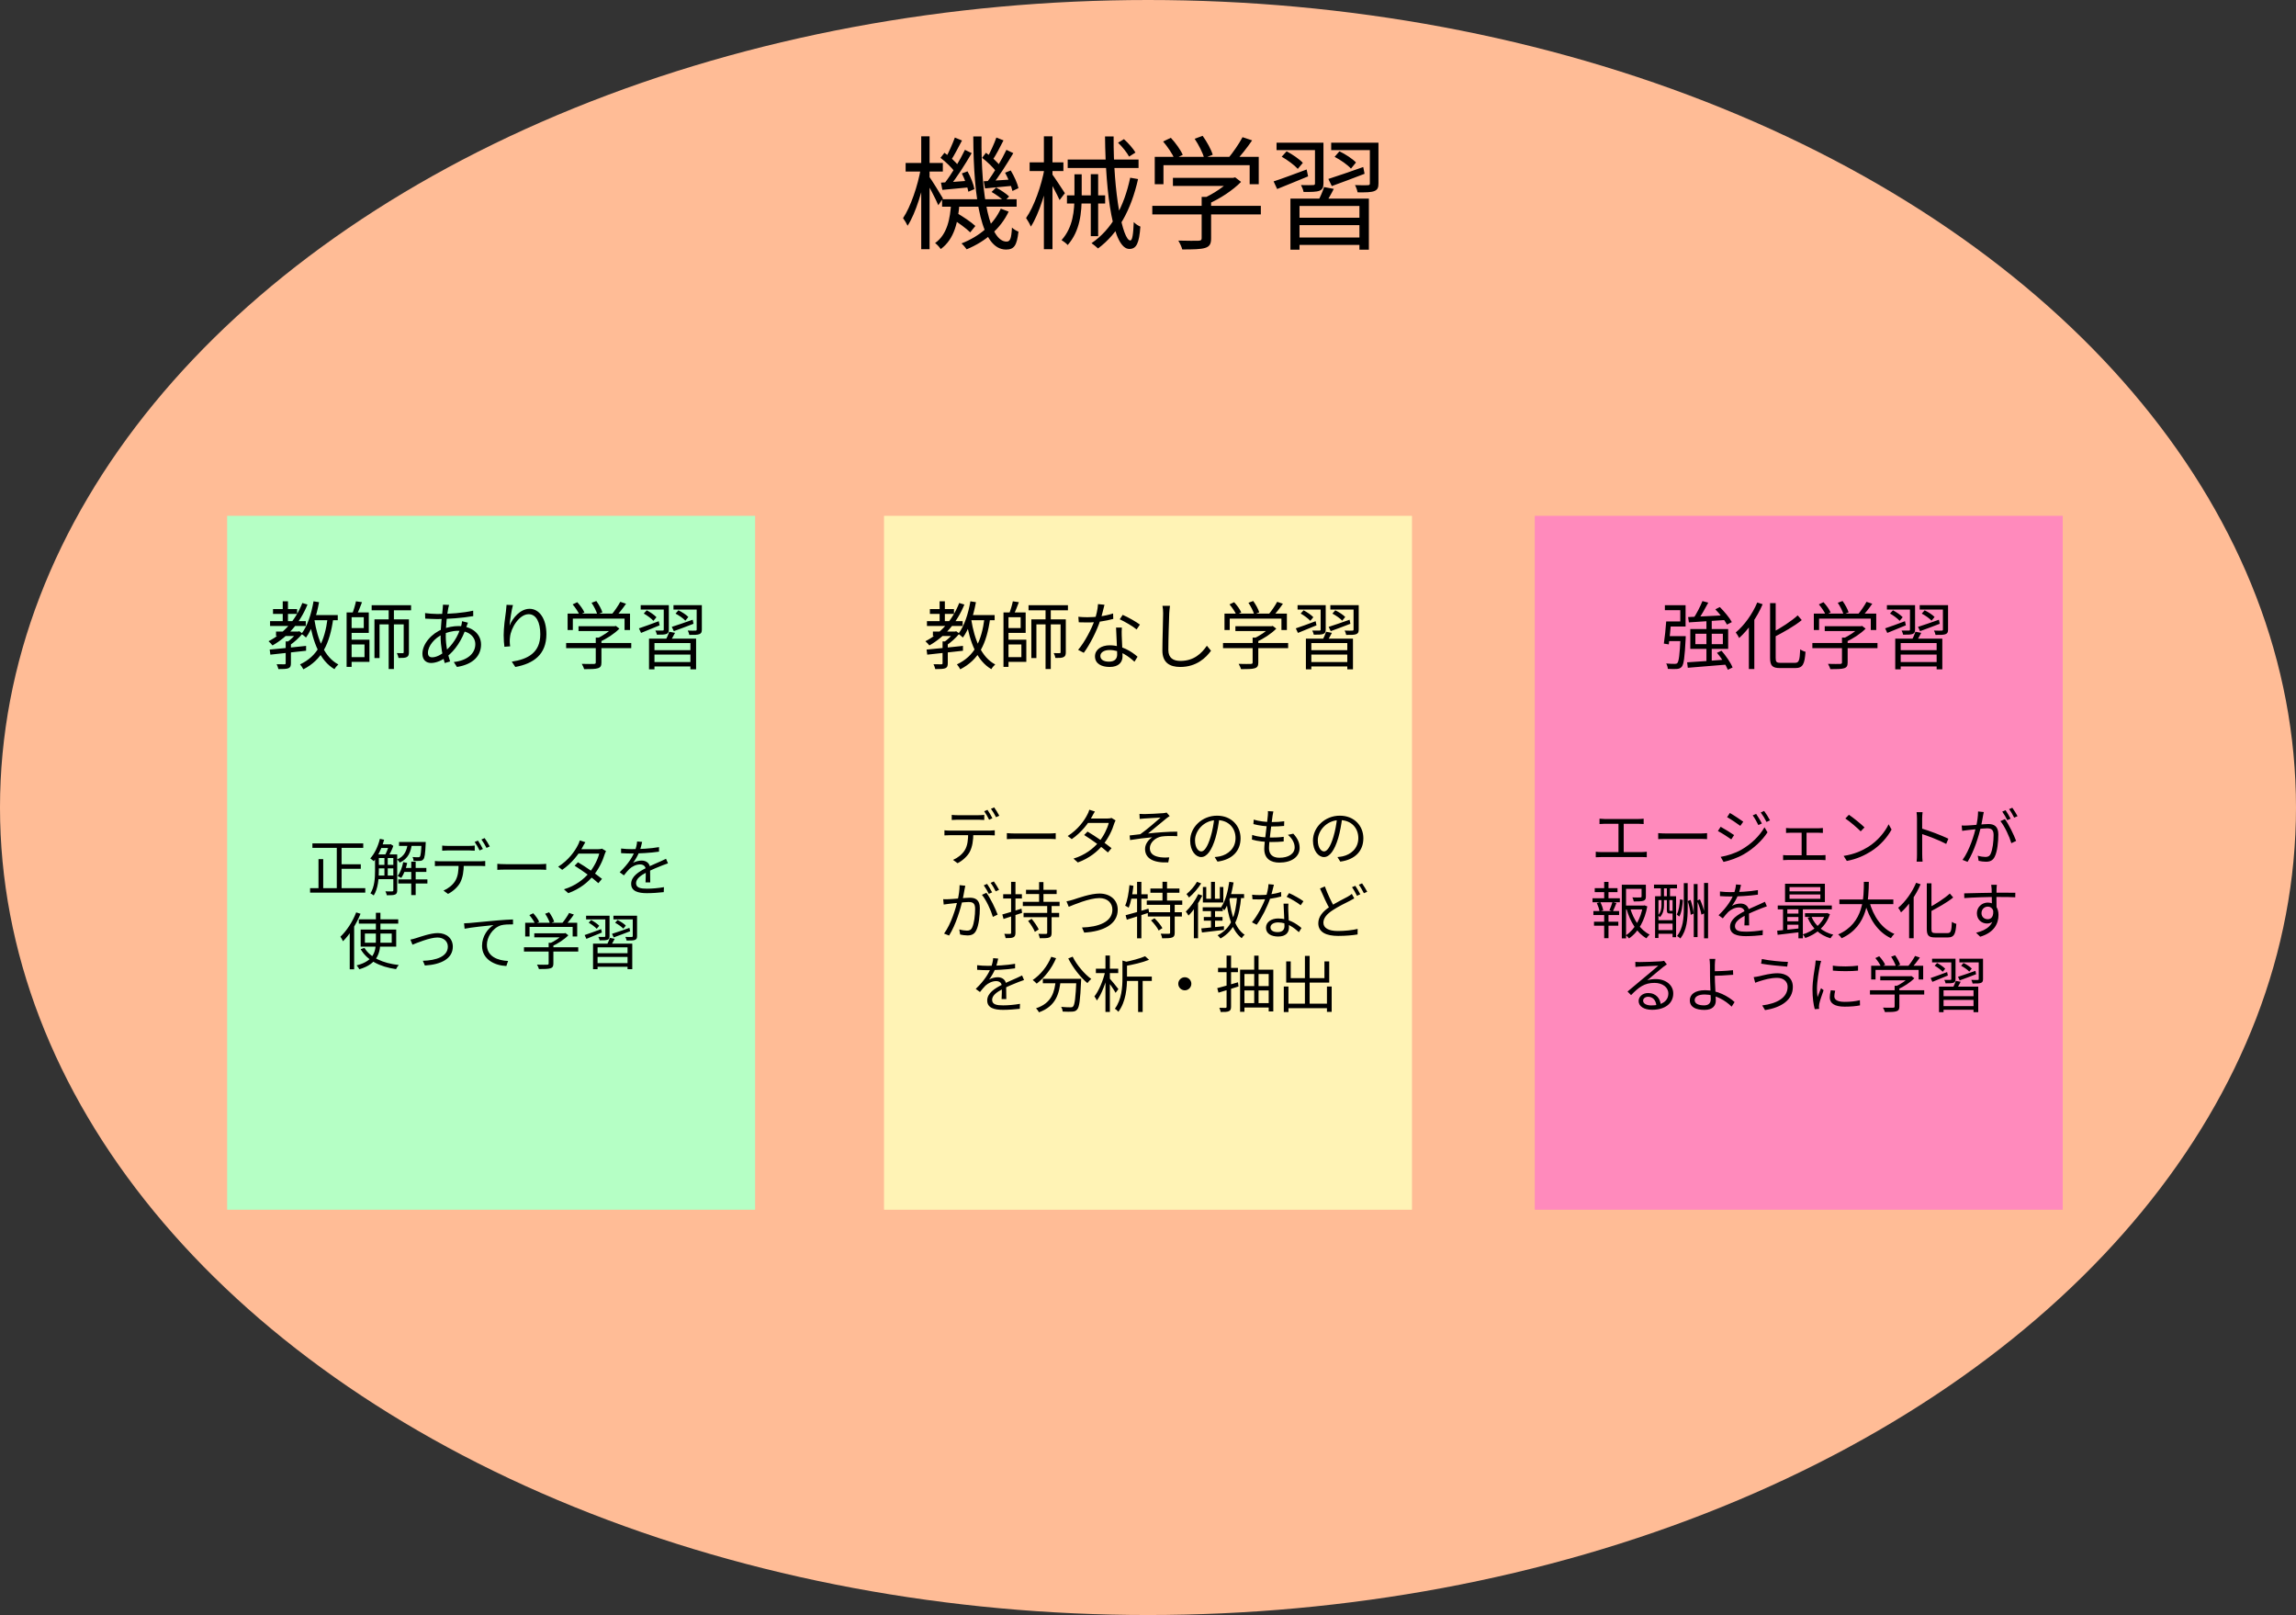 <svg width="374" height="263" viewBox="0 0 374 263" fill="none" xmlns="http://www.w3.org/2000/svg">
<rect x="0" y="0" width="374" height="263" fill="#333333" stroke="none"/>
<ellipse cx="187" cy="131.5" rx="187" ry="131.5" fill="#FFBC96"/>
<rect x="37" y="84" width="86" height="113" fill="#B5FFC5"/>
<rect x="144" y="84" width="86" height="113" fill="#FFF3B5"/>
<rect x="250" y="84" width="86" height="113" fill="#FF6AD5" fill-opacity="0.6"/>
<path d="M44.964 102.84V103.572H48.588V102.84H44.964ZM44.472 99.18V99.972H48.396V99.18H44.472ZM43.992 101.148V101.94H49.812V101.148H43.992ZM46.056 97.92V101.568H46.908V97.92H46.056ZM49.248 98.196C48.168 100.968 46.248 103.14 43.74 104.424C43.932 104.58 44.256 104.928 44.388 105.108C46.896 103.68 48.876 101.424 50.088 98.448L49.248 98.196ZM46.536 104.448V108C46.536 108.132 46.5 108.168 46.332 108.18C46.164 108.18 45.66 108.18 45.06 108.168C45.18 108.396 45.3 108.732 45.348 108.96C46.116 108.96 46.632 108.948 46.968 108.828C47.292 108.696 47.388 108.468 47.388 108V104.448H46.536ZM48.408 102.84V102.984C48.048 103.5 47.328 104.196 46.716 104.604C46.86 104.724 47.076 104.928 47.184 105.084C47.892 104.616 48.72 103.872 49.284 103.176L48.756 102.792L48.588 102.84H48.408ZM43.932 105.78L44.04 106.608C45.564 106.44 47.772 106.2 49.86 105.972V105.18C47.676 105.42 45.396 105.648 43.932 105.78ZM50.748 100.164V101.004H55.02V100.164H50.748ZM51.072 97.92C50.712 99.984 50.076 101.964 49.104 103.212C49.308 103.356 49.692 103.668 49.848 103.824C50.844 102.456 51.564 100.32 51.972 98.064L51.072 97.92ZM53.376 100.62C52.884 104.436 51.732 106.848 48.876 108.192C49.056 108.384 49.32 108.792 49.416 108.996C52.44 107.436 53.712 104.868 54.288 100.716L53.376 100.62ZM51.204 100.872L50.388 101.004C50.988 104.652 52.128 107.592 54.48 108.972C54.612 108.732 54.9 108.384 55.116 108.204C52.872 107.028 51.732 104.184 51.204 100.872ZM56.82 99.732V100.512H59.256V102.276H56.82V103.068H60.072V99.732H56.82ZM56.832 104.172V104.952H59.376V107.016H56.832V107.784H60.18V104.172H56.832ZM56.46 99.732V108.6H57.276V99.732H56.46ZM60.54 98.556V99.384H66.96V98.556H60.54ZM57.984 97.92C57.864 98.52 57.6 99.396 57.384 99.972L58.092 100.128C58.38 99.6 58.704 98.772 58.968 98.064L57.984 97.92ZM63.312 98.904V108.948H64.164V98.904H63.312ZM60.996 100.86V107.16H61.824V101.676H66.192V100.86H60.996ZM65.76 100.86V106.2C65.76 106.32 65.724 106.368 65.592 106.368C65.484 106.368 65.1 106.368 64.644 106.356C64.764 106.584 64.884 106.92 64.908 107.148C65.556 107.148 65.976 107.148 66.252 107.004C66.54 106.86 66.612 106.62 66.612 106.212V100.86H65.76ZM73.152 98.508L72.156 98.472C72.156 98.628 72.144 98.844 72.12 99.06C72.012 100.092 71.772 102.036 71.772 103.68C71.772 105.204 72.096 106.908 72.444 107.976L73.32 107.712C72.948 106.584 72.612 105.144 72.612 103.584C72.612 101.94 72.816 100.044 73.02 99.036C73.056 98.868 73.104 98.652 73.152 98.508ZM71.22 99.984C70.704 99.984 69.66 99.912 69.24 99.84L69.264 100.74C69.756 100.764 70.692 100.812 71.208 100.812C72.996 100.812 75.36 100.632 77.088 100.332L77.076 99.444C75.42 99.816 73.332 99.984 71.22 99.984ZM76.224 101.4L75.264 101.16C75.252 101.352 75.192 101.676 75.144 101.856C74.592 103.8 73.608 105.096 72.54 106.032C71.772 106.704 70.992 107.04 70.392 107.04C69.948 107.04 69.708 106.8 69.708 106.308C69.708 105.204 70.788 103.884 72.144 103.284C72.756 103.008 73.644 102.72 74.652 102.72C76.44 102.72 77.424 103.74 77.424 104.904C77.424 106.452 76.08 107.568 73.92 107.808L74.436 108.612C77.22 108.168 78.36 106.668 78.36 104.952C78.36 103.272 76.932 101.952 74.664 101.952C73.884 101.952 72.912 102.132 72.108 102.444C70.332 103.128 68.808 104.82 68.808 106.464C68.808 107.484 69.432 107.964 70.224 107.964C71.076 107.964 72.036 107.52 72.804 106.932C74.064 105.96 75.264 104.292 75.972 102.072C76.044 101.88 76.152 101.556 76.224 101.4ZM83.556 98.532L82.512 98.496C82.488 98.832 82.464 99.168 82.416 99.528C82.272 100.512 82.044 102.276 82.044 103.416C82.044 104.196 82.104 104.868 82.164 105.324L83.1 105.252C83.016 104.652 83.016 104.232 83.076 103.776C83.22 102.204 84.612 100.02 86.112 100.02C87.372 100.02 88.008 101.388 88.008 103.284C88.008 106.296 85.98 107.352 83.364 107.748L83.94 108.612C86.904 108.072 89.004 106.596 89.004 103.272C89.004 100.752 87.852 99.144 86.268 99.144C84.744 99.144 83.496 100.644 83.004 101.88C83.076 101.04 83.304 99.42 83.556 98.532ZM94.236 101.976V102.768H100.176V101.976H94.236ZM92.22 104.712V105.552H102.828V104.712H92.22ZM97.044 103.836V107.868C97.044 108.048 96.984 108.108 96.744 108.12C96.504 108.132 95.688 108.132 94.764 108.108C94.908 108.348 95.088 108.72 95.148 108.972C96.24 108.972 96.936 108.96 97.368 108.828C97.824 108.696 97.968 108.432 97.968 107.892V103.836H97.044ZM99.9 101.976V102.156C99.336 102.768 98.184 103.56 97.176 103.992C97.332 104.124 97.572 104.364 97.68 104.52C98.82 104.028 100.08 103.2 100.896 102.372L100.32 101.928L100.128 101.976H99.9ZM92.46 99.924V102.6H93.312V100.74H101.736V102.6H102.624V99.924H92.46ZM101.04 98.004C100.704 98.64 100.092 99.528 99.612 100.092L100.32 100.392C100.824 99.864 101.472 99.06 101.976 98.316L101.04 98.004ZM93.276 98.424C93.72 98.94 94.2 99.66 94.392 100.116L95.196 99.732C94.992 99.252 94.5 98.568 94.032 98.064L93.276 98.424ZM96.36 98.16C96.756 98.748 97.152 99.54 97.296 100.044L98.124 99.72C97.98 99.216 97.548 98.436 97.14 97.872L96.36 98.16ZM105.72 104.004V108.996H106.608V104.724H112.464V108.996H113.388V104.004H105.72ZM106.188 105.876V106.596H112.752V105.876H106.188ZM106.224 107.808V108.528H112.752V107.808H106.224ZM109.008 102.876C108.888 103.272 108.624 103.884 108.396 104.292L109.128 104.484C109.38 104.124 109.692 103.584 109.956 103.056L109.008 102.876ZM104.364 98.544V99.264H108.36V98.544H104.364ZM108.12 98.544V102.516C108.12 102.636 108.084 102.684 107.928 102.684C107.784 102.696 107.304 102.696 106.752 102.684C106.86 102.876 106.968 103.152 107.004 103.356C107.772 103.356 108.252 103.356 108.564 103.236C108.852 103.116 108.948 102.912 108.948 102.516V98.544H108.12ZM109.704 98.544V99.264H113.892V98.544H109.704ZM113.484 98.544V102.516C113.484 102.66 113.436 102.684 113.28 102.696C113.124 102.708 112.596 102.708 112.032 102.684C112.14 102.888 112.248 103.188 112.284 103.392C113.088 103.404 113.604 103.392 113.916 103.272C114.24 103.14 114.324 102.936 114.324 102.516V98.544H113.484ZM109.428 102.084L109.764 102.78C110.688 102.456 111.864 102 112.968 101.58L112.836 100.92C111.576 101.364 110.304 101.808 109.428 102.084ZM110.04 99.924C110.616 100.224 111.312 100.704 111.636 101.076L112.128 100.476C111.792 100.116 111.084 99.66 110.508 99.384L110.04 99.924ZM104.076 102.324L104.424 103.068C105.3 102.72 106.392 102.264 107.448 101.832L107.304 101.16C106.104 101.604 104.904 102.06 104.076 102.324ZM104.868 99.912C105.444 100.236 106.116 100.74 106.44 101.1L106.932 100.512C106.608 100.152 105.912 99.684 105.348 99.384L104.868 99.912Z" fill="black"/>
<path d="M151.964 102.84V103.572H155.588V102.84H151.964ZM151.472 99.18V99.972H155.396V99.18H151.472ZM150.992 101.148V101.94H156.812V101.148H150.992ZM153.056 97.92V101.568H153.908V97.92H153.056ZM156.248 98.196C155.168 100.968 153.248 103.14 150.74 104.424C150.932 104.58 151.256 104.928 151.388 105.108C153.896 103.68 155.876 101.424 157.088 98.448L156.248 98.196ZM153.536 104.448V108C153.536 108.132 153.5 108.168 153.332 108.18C153.164 108.18 152.66 108.18 152.06 108.168C152.18 108.396 152.3 108.732 152.348 108.96C153.116 108.96 153.632 108.948 153.968 108.828C154.292 108.696 154.388 108.468 154.388 108V104.448H153.536ZM155.408 102.84V102.984C155.048 103.5 154.328 104.196 153.716 104.604C153.86 104.724 154.076 104.928 154.184 105.084C154.892 104.616 155.72 103.872 156.284 103.176L155.756 102.792L155.588 102.84H155.408ZM150.932 105.78L151.04 106.608C152.564 106.44 154.772 106.2 156.86 105.972V105.18C154.676 105.42 152.396 105.648 150.932 105.78ZM157.748 100.164V101.004H162.02V100.164H157.748ZM158.072 97.92C157.712 99.984 157.076 101.964 156.104 103.212C156.308 103.356 156.692 103.668 156.848 103.824C157.844 102.456 158.564 100.32 158.972 98.064L158.072 97.92ZM160.376 100.62C159.884 104.436 158.732 106.848 155.876 108.192C156.056 108.384 156.32 108.792 156.416 108.996C159.44 107.436 160.712 104.868 161.288 100.716L160.376 100.62ZM158.204 100.872L157.388 101.004C157.988 104.652 159.128 107.592 161.48 108.972C161.612 108.732 161.9 108.384 162.116 108.204C159.872 107.028 158.732 104.184 158.204 100.872ZM163.82 99.732V100.512H166.256V102.276H163.82V103.068H167.072V99.732H163.82ZM163.832 104.172V104.952H166.376V107.016H163.832V107.784H167.18V104.172H163.832ZM163.46 99.732V108.6H164.276V99.732H163.46ZM167.54 98.556V99.384H173.96V98.556H167.54ZM164.984 97.92C164.864 98.52 164.6 99.396 164.384 99.972L165.092 100.128C165.38 99.6 165.704 98.772 165.968 98.064L164.984 97.92ZM170.312 98.904V108.948H171.164V98.904H170.312ZM167.996 100.86V107.16H168.824V101.676H173.192V100.86H167.996ZM172.76 100.86V106.2C172.76 106.32 172.724 106.368 172.592 106.368C172.484 106.368 172.1 106.368 171.644 106.356C171.764 106.584 171.884 106.92 171.908 107.148C172.556 107.148 172.976 107.148 173.252 107.004C173.54 106.86 173.612 106.62 173.612 106.212V100.86H172.76ZM175.652 100.44L175.724 101.34C176.168 101.352 176.684 101.364 177.128 101.364C178.592 101.376 180.164 101.112 181.34 100.788L181.316 99.9C179.936 100.356 178.424 100.512 177.128 100.512C176.612 100.512 176.096 100.488 175.652 100.44ZM179.912 98.484L178.856 98.376C178.82 99.216 178.556 100.272 178.292 101.028C177.8 102.444 176.684 104.58 175.616 105.828L176.54 106.308C177.536 104.964 178.64 102.78 179.216 101.052C179.504 100.2 179.756 99.072 179.912 98.484ZM182.744 102.192H181.796C181.844 103.512 181.976 105.66 181.976 106.572C181.976 107.22 181.64 107.748 180.644 107.748C179.708 107.748 179.24 107.364 179.24 106.812C179.24 106.26 179.84 105.852 180.728 105.852C182.492 105.852 183.872 106.92 184.796 107.76L185.3 106.944C184.316 106.092 182.768 105.084 180.752 105.084C179.408 105.084 178.364 105.78 178.364 106.884C178.364 108.084 179.432 108.612 180.752 108.612C182.24 108.612 182.852 107.832 182.852 106.872C182.852 106.08 182.744 104.256 182.72 103.476C182.708 103.044 182.708 102.684 182.744 102.192ZM185.144 102.504L185.684 101.712C185.108 101.28 183.752 100.5 182.876 100.128L182.396 100.848C183.188 101.22 184.496 101.952 185.144 102.504ZM190.58 98.652H189.356C189.428 99 189.464 99.42 189.464 99.864C189.464 101.124 189.344 104.16 189.344 105.936C189.344 107.904 190.532 108.612 192.26 108.612C194.888 108.612 196.448 107.112 197.264 105.972L196.592 105.156C195.728 106.404 194.48 107.628 192.284 107.628C191.144 107.628 190.316 107.172 190.316 105.852C190.316 104.064 190.412 101.22 190.46 99.864C190.484 99.468 190.52 99.048 190.58 98.652ZM201.236 101.976V102.768H207.176V101.976H201.236ZM199.22 104.712V105.552H209.828V104.712H199.22ZM204.044 103.836V107.868C204.044 108.048 203.984 108.108 203.744 108.12C203.504 108.132 202.688 108.132 201.764 108.108C201.908 108.348 202.088 108.72 202.148 108.972C203.24 108.972 203.936 108.96 204.368 108.828C204.824 108.696 204.968 108.432 204.968 107.892V103.836H204.044ZM206.9 101.976V102.156C206.336 102.768 205.184 103.56 204.176 103.992C204.332 104.124 204.572 104.364 204.68 104.52C205.82 104.028 207.08 103.2 207.896 102.372L207.32 101.928L207.128 101.976H206.9ZM199.46 99.924V102.6H200.312V100.74H208.736V102.6H209.624V99.924H199.46ZM208.04 98.004C207.704 98.64 207.092 99.528 206.612 100.092L207.32 100.392C207.824 99.864 208.472 99.06 208.976 98.316L208.04 98.004ZM200.276 98.424C200.72 98.94 201.2 99.66 201.392 100.116L202.196 99.732C201.992 99.252 201.5 98.568 201.032 98.064L200.276 98.424ZM203.36 98.16C203.756 98.748 204.152 99.54 204.296 100.044L205.124 99.72C204.98 99.216 204.548 98.436 204.14 97.872L203.36 98.16ZM212.72 104.004V108.996H213.608V104.724H219.464V108.996H220.388V104.004H212.72ZM213.188 105.876V106.596H219.752V105.876H213.188ZM213.224 107.808V108.528H219.752V107.808H213.224ZM216.008 102.876C215.888 103.272 215.624 103.884 215.396 104.292L216.128 104.484C216.38 104.124 216.692 103.584 216.956 103.056L216.008 102.876ZM211.364 98.544V99.264H215.36V98.544H211.364ZM215.12 98.544V102.516C215.12 102.636 215.084 102.684 214.928 102.684C214.784 102.696 214.304 102.696 213.752 102.684C213.86 102.876 213.968 103.152 214.004 103.356C214.772 103.356 215.252 103.356 215.564 103.236C215.852 103.116 215.948 102.912 215.948 102.516V98.544H215.12ZM216.704 98.544V99.264H220.892V98.544H216.704ZM220.484 98.544V102.516C220.484 102.66 220.436 102.684 220.28 102.696C220.124 102.708 219.596 102.708 219.032 102.684C219.14 102.888 219.248 103.188 219.284 103.392C220.088 103.404 220.604 103.392 220.916 103.272C221.24 103.14 221.324 102.936 221.324 102.516V98.544H220.484ZM216.428 102.084L216.764 102.78C217.688 102.456 218.864 102 219.968 101.58L219.836 100.92C218.576 101.364 217.304 101.808 216.428 102.084ZM217.04 99.924C217.616 100.224 218.312 100.704 218.636 101.076L219.128 100.476C218.792 100.116 218.084 99.66 217.508 99.384L217.04 99.924ZM211.076 102.324L211.424 103.068C212.3 102.72 213.392 102.264 214.448 101.832L214.304 101.16C213.104 101.604 211.904 102.06 211.076 102.324ZM211.868 99.912C212.444 100.236 213.116 100.74 213.44 101.1L213.932 100.512C213.608 100.152 212.912 99.684 212.348 99.384L211.868 99.912Z" fill="black"/>
<path d="M277.316 97.884C276.968 98.748 276.344 99.972 275.828 100.728L276.572 100.98C277.112 100.248 277.748 99.108 278.264 98.136L277.316 97.884ZM274.976 100.488L275.108 101.352C276.704 101.256 278.996 101.112 281.168 100.956L281.18 100.188C278.888 100.308 276.476 100.428 274.976 100.488ZM279.416 99.228C280.148 99.984 280.964 101.04 281.312 101.712L282.104 101.304C281.732 100.608 280.892 99.6 280.148 98.856L279.416 99.228ZM274.82 107.856L274.928 108.744C276.572 108.612 278.972 108.42 281.24 108.228L281.252 107.4C278.888 107.592 276.404 107.76 274.82 107.856ZM279.68 106.308C280.412 107.16 281.156 108.312 281.456 109.068L282.224 108.696C281.924 107.928 281.144 106.8 280.424 105.972L279.68 106.308ZM276.164 103.2H280.64V104.904H276.164V103.2ZM275.336 102.432V105.672H281.504V102.432H275.336ZM273.752 103.596V103.752C273.608 106.632 273.476 107.712 273.224 107.976C273.116 108.084 273.008 108.108 272.804 108.108C272.576 108.108 272 108.108 271.412 108.048C271.556 108.3 271.664 108.66 271.676 108.924C272.276 108.96 272.852 108.96 273.164 108.936C273.512 108.9 273.728 108.828 273.944 108.576C274.28 108.168 274.424 107.04 274.58 104.004C274.592 103.872 274.592 103.596 274.592 103.596H273.752ZM271.412 101.196C271.34 102.336 271.172 103.872 271.028 104.808L271.832 104.94C271.964 103.968 272.12 102.408 272.216 101.196H271.412ZM271.568 103.596L271.484 104.4H274.088V103.596H271.568ZM277.964 100.956V108L278.828 107.952V100.956H277.964ZM271.652 101.196V102.024H274.568V98.556H271.196V99.36H273.704V101.196H271.652ZM288.332 98.22V107.112C288.332 108.432 288.716 108.792 289.976 108.792C290.252 108.792 292.136 108.792 292.448 108.792C293.696 108.792 293.96 108.108 294.104 106.14C293.84 106.08 293.468 105.912 293.24 105.744C293.156 107.496 293.06 107.94 292.4 107.94C291.992 107.94 290.36 107.94 290.036 107.94C289.364 107.94 289.244 107.796 289.244 107.124V98.22H288.332ZM292.832 100.212C291.812 101.148 290.096 102.264 288.56 103.068C288.692 103.26 288.872 103.572 288.932 103.776C290.516 102.948 292.28 101.976 293.492 100.98L292.832 100.212ZM286.244 98.112C285.452 100.008 284.132 101.832 282.74 102.996C282.92 103.212 283.196 103.68 283.292 103.896C284.78 102.564 286.22 100.512 287.12 98.4L286.244 98.112ZM284.876 101.244V108.948H285.764V100.38L285.752 100.368L284.876 101.244ZM297.236 101.976V102.768H303.176V101.976H297.236ZM295.22 104.712V105.552H305.828V104.712H295.22ZM300.044 103.836V107.868C300.044 108.048 299.984 108.108 299.744 108.12C299.504 108.132 298.688 108.132 297.764 108.108C297.908 108.348 298.088 108.72 298.148 108.972C299.24 108.972 299.936 108.96 300.368 108.828C300.824 108.696 300.968 108.432 300.968 107.892V103.836H300.044ZM302.9 101.976V102.156C302.336 102.768 301.184 103.56 300.176 103.992C300.332 104.124 300.572 104.364 300.68 104.52C301.82 104.028 303.08 103.2 303.896 102.372L303.32 101.928L303.128 101.976H302.9ZM295.46 99.924V102.6H296.312V100.74H304.736V102.6H305.624V99.924H295.46ZM304.04 98.004C303.704 98.64 303.092 99.528 302.612 100.092L303.32 100.392C303.824 99.864 304.472 99.06 304.976 98.316L304.04 98.004ZM296.276 98.424C296.72 98.94 297.2 99.66 297.392 100.116L298.196 99.732C297.992 99.252 297.5 98.568 297.032 98.064L296.276 98.424ZM299.36 98.16C299.756 98.748 300.152 99.54 300.296 100.044L301.124 99.72C300.98 99.216 300.548 98.436 300.14 97.872L299.36 98.16ZM308.72 104.004V108.996H309.608V104.724H315.464V108.996H316.388V104.004H308.72ZM309.188 105.876V106.596H315.752V105.876H309.188ZM309.224 107.808V108.528H315.752V107.808H309.224ZM312.008 102.876C311.888 103.272 311.624 103.884 311.396 104.292L312.128 104.484C312.38 104.124 312.692 103.584 312.956 103.056L312.008 102.876ZM307.364 98.544V99.264H311.36V98.544H307.364ZM311.12 98.544V102.516C311.12 102.636 311.084 102.684 310.928 102.684C310.784 102.696 310.304 102.696 309.752 102.684C309.86 102.876 309.968 103.152 310.004 103.356C310.772 103.356 311.252 103.356 311.564 103.236C311.852 103.116 311.948 102.912 311.948 102.516V98.544H311.12ZM312.704 98.544V99.264H316.892V98.544H312.704ZM316.484 98.544V102.516C316.484 102.66 316.436 102.684 316.28 102.696C316.124 102.708 315.596 102.708 315.032 102.684C315.14 102.888 315.248 103.188 315.284 103.392C316.088 103.404 316.604 103.392 316.916 103.272C317.24 103.14 317.324 102.936 317.324 102.516V98.544H316.484ZM312.428 102.084L312.764 102.78C313.688 102.456 314.864 102 315.968 101.58L315.836 100.92C314.576 101.364 313.304 101.808 312.428 102.084ZM313.04 99.924C313.616 100.224 314.312 100.704 314.636 101.076L315.128 100.476C314.792 100.116 314.084 99.66 313.508 99.384L313.04 99.924ZM307.076 102.324L307.424 103.068C308.3 102.72 309.392 102.264 310.448 101.832L310.304 101.16C309.104 101.604 307.904 102.06 307.076 102.324ZM307.868 99.912C308.444 100.236 309.116 100.74 309.44 101.1L309.932 100.512C309.608 100.152 308.912 99.684 308.348 99.384L307.868 99.912Z" fill="black"/>
<path d="M153.46 32.44V33.66H165.6V32.44H153.46ZM155.04 35.6C156.08 36.24 157.4 37.2 158.04 37.84L158.88 36.8C158.22 36.18 156.88 35.28 155.84 34.68L155.04 35.6ZM161.52 31.26C162.26 31.68 163.16 32.34 163.6 32.78L164.38 32C163.92 31.54 163 30.94 162.26 30.54L161.52 31.26ZM154.94 33C154.78 35.62 154.3 38.18 152.32 39.58C152.64 39.8 153.04 40.26 153.24 40.56C155.48 38.92 156.08 36.1 156.3 33H154.94ZM158.54 22.22C158.58 32.44 159.84 40.62 163.86 40.64C165.2 40.64 165.64 39.98 165.9 37.72C165.58 37.6 165.12 37.34 164.84 37.06C164.74 38.88 164.54 39.34 163.96 39.34C161.24 39.34 159.78 32.18 159.88 22.22H158.54ZM163.02 33.98C161.9 36.46 159.62 38.48 156.62 39.64C156.9 39.88 157.28 40.34 157.46 40.6C160.54 39.32 163 37.22 164.3 34.46L163.02 33.98ZM159.98 25.7C160.84 26.36 161.84 27.32 162.3 27.98L162.94 27.04C162.48 26.4 161.48 25.48 160.6 24.88L159.98 25.7ZM163.72 28.12C164.24 29.06 164.74 30.32 164.92 31.1L165.9 30.64C165.74 29.88 165.2 28.68 164.64 27.76L163.72 28.12ZM160.24 29.52L160.46 30.68C161.78 30.56 163.3 30.42 164.9 30.26V29.22C163.14 29.34 161.48 29.44 160.24 29.52ZM162.3 22.4C161.96 23.38 161.3 24.82 160.8 25.7L161.66 26.1C162.22 25.28 162.9 23.98 163.46 22.86L162.3 22.4ZM163.94 24.4C163.18 26.02 161.82 28.3 160.76 29.68L161.6 30.16C162.68 28.8 164.04 26.66 165.06 24.94L163.94 24.4ZM153.2 25.7C154.06 26.36 155.06 27.32 155.52 27.98L156.16 27.04C155.72 26.4 154.7 25.48 153.84 24.88L153.2 25.7ZM156.68 28.24C157.16 29.2 157.6 30.44 157.74 31.22L158.72 30.8C158.6 30.04 158.12 28.82 157.6 27.9L156.68 28.24ZM153.28 29.74L153.5 30.92C154.82 30.8 156.36 30.66 157.96 30.5V29.42C156.18 29.56 154.54 29.68 153.28 29.74ZM155.54 22.4C155.18 23.38 154.54 24.84 154.04 25.74L154.9 26.12C155.44 25.3 156.12 23.98 156.7 22.88L155.54 22.4ZM157.18 24.4C156.38 26.08 154.96 28.44 153.84 29.86L154.7 30.32C155.84 28.94 157.24 26.72 158.28 24.94L157.18 24.4ZM147.52 26.54V27.94H153.58V26.54H147.52ZM150.06 22.2V40.58H151.42V22.2H150.06ZM150 27.38C149.52 30.22 148.32 33.72 147.1 35.52C147.34 35.84 147.68 36.4 147.84 36.76C149.16 34.76 150.34 30.82 150.9 27.66L150 27.38ZM151.32 28.7L150.7 29.28C151.18 30.06 152.44 32.42 152.84 33.42L153.6 32.32C153.28 31.74 151.72 29.24 151.32 28.7ZM173.92 25.98V27.36H185.46V25.98H173.92ZM173.8 31.82V33.14H180.02V31.82H173.8ZM177.68 28.36V38.46H178.88V28.36H177.68ZM182.12 23.24C182.82 23.9 183.58 24.86 183.92 25.5L184.96 24.84C184.6 24.22 183.8 23.3 183.08 22.66L182.12 23.24ZM180 22.22C180.1 31.84 181.32 40.54 183.96 40.54C185.12 40.54 185.56 39.62 185.76 36.9C185.42 36.76 184.96 36.48 184.68 36.16C184.6 38.22 184.44 39.16 184.12 39.16C182.88 39.16 181.34 31.52 181.4 22.22H180ZM175.02 28.38V31.9C175.02 34.32 174.8 37 172.92 39.1C173.22 39.28 173.7 39.64 173.92 39.9C175.94 37.6 176.2 34.64 176.2 31.92V28.38H175.02ZM184.1 28.94C183.1 33.66 181.1 37.36 177.8 39.6C178.1 39.8 178.64 40.24 178.86 40.46C182.14 38.02 184.24 34.22 185.38 29.16L184.1 28.94ZM167.72 26.44V27.86H173.22V26.44H167.72ZM170.04 22.2V40.58H171.44V22.2H170.04ZM170.16 27.36C169.66 30.22 168.4 33.72 167.14 35.5C167.4 35.88 167.76 36.5 167.92 36.9C169.24 34.88 170.48 30.88 171.06 27.68L170.16 27.36ZM171.38 28.36L170.66 28.94C171.12 29.64 172.22 31.72 172.6 32.58L173.46 31.46C173.14 30.96 171.74 28.82 171.38 28.36ZM191.06 28.96V30.28H200.96V28.96H191.06ZM187.7 33.52V34.92H205.38V33.52H187.7ZM195.74 32.06V38.78C195.74 39.08 195.64 39.18 195.24 39.2C194.84 39.22 193.48 39.22 191.94 39.18C192.18 39.58 192.48 40.2 192.58 40.62C194.4 40.62 195.56 40.6 196.28 40.38C197.04 40.16 197.28 39.72 197.28 38.82V32.06H195.74ZM200.5 28.96V29.26C199.56 30.28 197.64 31.6 195.96 32.32C196.22 32.54 196.62 32.94 196.8 33.2C198.7 32.38 200.8 31 202.16 29.62L201.2 28.88L200.88 28.96H200.5ZM188.1 25.54V30H189.52V26.9H203.56V30H205.04V25.54H188.1ZM202.4 22.34C201.84 23.4 200.82 24.88 200.02 25.82L201.2 26.32C202.04 25.44 203.12 24.1 203.96 22.86L202.4 22.34ZM189.46 23.04C190.2 23.9 191 25.1 191.32 25.86L192.66 25.22C192.32 24.42 191.5 23.28 190.72 22.44L189.46 23.04ZM194.6 22.6C195.26 23.58 195.92 24.9 196.16 25.74L197.54 25.2C197.3 24.36 196.58 23.06 195.9 22.12L194.6 22.6ZM210.2 32.34V40.66H211.68V33.54H221.44V40.66H222.98V32.34H210.2ZM210.98 35.46V36.66H221.92V35.46H210.98ZM211.04 38.68V39.88H221.92V38.68H211.04ZM215.68 30.46C215.48 31.12 215.04 32.14 214.66 32.82L215.88 33.14C216.3 32.54 216.82 31.64 217.26 30.76L215.68 30.46ZM207.94 23.24V24.44H214.6V23.24H207.94ZM214.2 23.24V29.86C214.2 30.06 214.14 30.14 213.88 30.14C213.64 30.16 212.84 30.16 211.92 30.14C212.1 30.46 212.28 30.92 212.34 31.26C213.62 31.26 214.42 31.26 214.94 31.06C215.42 30.86 215.58 30.52 215.58 29.86V23.24H214.2ZM216.84 23.24V24.44H223.82V23.24H216.84ZM223.14 23.24V29.86C223.14 30.1 223.06 30.14 222.8 30.16C222.54 30.18 221.66 30.18 220.72 30.14C220.9 30.48 221.08 30.98 221.14 31.32C222.48 31.34 223.34 31.32 223.86 31.12C224.4 30.9 224.54 30.56 224.54 29.86V23.24H223.14ZM216.38 29.14L216.94 30.3C218.48 29.76 220.44 29 222.28 28.3L222.06 27.2C219.96 27.94 217.84 28.68 216.38 29.14ZM217.4 25.54C218.36 26.04 219.52 26.84 220.06 27.46L220.88 26.46C220.32 25.86 219.14 25.1 218.18 24.64L217.4 25.54ZM207.46 29.54L208.04 30.78C209.5 30.2 211.32 29.44 213.08 28.72L212.84 27.6C210.84 28.34 208.84 29.1 207.46 29.54ZM208.78 25.52C209.74 26.06 210.86 26.9 211.4 27.5L212.22 26.52C211.68 25.92 210.52 25.14 209.58 24.64L208.78 25.52Z" fill="black"/>
<path d="M50.89 137.34V138.07H59.17V137.34H50.89ZM55.22 140.74V141.48H58.77V140.74H55.22ZM50.51 144.63V145.36H59.5V144.63H50.51ZM54.86 137.61V144.99H55.64V137.61H54.86ZM51.88 139.91V145.02H52.65V139.91H51.88ZM61.38 139.14V139.73H64.27V139.14H61.38ZM61.38 140.84V141.41H64.27V140.84H61.38ZM61.38 142.58V143.17H64.27V142.58H61.38ZM65.64 141.34V141.99H69.45V141.34H65.64ZM61.9 137.5V138.09H63.56V137.5H61.9ZM65 137.11V137.75H68.91V137.11H65ZM64.88 143.21V143.88H69.62V143.21H64.88ZM66.99 140.31V145.76H67.71V140.31H66.99ZM62.62 139.43V142.83H63.16V139.43H62.62ZM68.67 137.11V137.21C68.6 138.78 68.52 139.36 68.39 139.51C68.33 139.59 68.24 139.61 68.1 139.6C67.96 139.6 67.6 139.6 67.2 139.56C67.29 139.73 67.36 139.99 67.37 140.19C67.79 140.21 68.21 140.21 68.41 140.19C68.67 140.17 68.82 140.11 68.96 139.94C69.17 139.71 69.27 139.06 69.34 137.39C69.35 137.3 69.35 137.11 69.35 137.11H68.67ZM65.68 140.4C65.51 141.25 65.2 142.09 64.77 142.65C64.93 142.73 65.23 142.88 65.36 142.97C65.78 142.37 66.13 141.46 66.33 140.53L65.68 140.4ZM61.88 136.6C61.58 137.83 61.02 139.02 60.31 139.79C60.47 139.89 60.76 140.12 60.88 140.24C61.59 139.39 62.2 138.1 62.57 136.75L61.88 136.6ZM61.09 139.14V141.8C61.09 142.93 61.02 144.42 60.34 145.48C60.49 145.55 60.77 145.72 60.88 145.82C61.59 144.71 61.71 143.02 61.71 141.8V139.14H61.09ZM64.07 139.14V144.98C64.07 145.11 64.01 145.15 63.88 145.16C63.74 145.17 63.29 145.17 62.78 145.15C62.87 145.33 62.98 145.62 63.01 145.79C63.7 145.79 64.11 145.78 64.36 145.67C64.62 145.56 64.7 145.35 64.7 144.98V139.14H64.07ZM66.42 137.32C66.28 138.45 65.92 139.44 64.69 139.96C64.84 140.07 65.02 140.31 65.11 140.47C66.51 139.84 66.94 138.7 67.11 137.32H66.42ZM63.38 137.5V137.62C63.23 138.12 62.95 138.84 62.7 139.29C62.84 139.35 63.06 139.48 63.18 139.58C63.48 139.11 63.86 138.37 64.07 137.75L63.63 137.46L63.53 137.5H63.38ZM72.03 137.7V138.53C72.29 138.51 72.61 138.49 72.95 138.49C73.51 138.49 75.84 138.49 76.4 138.49C76.68 138.49 77.03 138.51 77.33 138.53V137.7C77.04 137.73 76.68 137.75 76.4 137.75C75.84 137.75 73.51 137.75 72.93 137.75C72.61 137.75 72.31 137.73 72.03 137.7ZM70.84 140.21V141.04C71.11 141.02 71.41 141.01 71.71 141.01C72.29 141.01 77.72 141.01 78.25 141.01C78.5 141.01 78.82 141.02 79.04 141.04V140.21C78.79 140.24 78.46 140.26 78.25 140.26C77.72 140.26 72.29 140.26 71.71 140.26C71.4 140.26 71.11 140.24 70.84 140.21ZM75.55 140.61L74.71 140.62C74.7 141.72 74.63 142.7 74.13 143.49C73.73 144.13 73.01 144.7 72.24 145.03L72.98 145.57C73.83 145.14 74.58 144.42 74.95 143.75C75.39 142.91 75.55 141.87 75.55 140.61ZM77.85 136.88L77.32 137.11C77.59 137.49 77.93 138.09 78.12 138.49L78.66 138.25C78.46 137.85 78.1 137.24 77.85 136.88ZM78.94 136.48L78.42 136.71C78.7 137.08 79.03 137.65 79.25 138.08L79.78 137.84C79.59 137.47 79.21 136.85 78.94 136.48ZM81.01 140.67V141.65C81.33 141.63 81.86 141.61 82.41 141.61C83.15 141.61 87.14 141.61 87.9 141.61C88.34 141.61 88.76 141.64 88.97 141.65V140.67C88.74 140.69 88.39 140.73 87.89 140.73C87.15 140.73 83.14 140.73 82.41 140.73C81.84 140.73 81.32 140.7 81.01 140.67ZM94.15 140.42L93.6 140.98C94.84 141.75 96.55 142.98 97.47 143.82L98.06 143.12C97.07 142.32 95.43 141.17 94.15 140.42ZM98.72 138.6L98.06 138.2C97.9 138.26 97.68 138.29 97.41 138.29H94.23L93.91 139.01H97.61C97.38 139.94 96.75 141.21 95.98 142.13C95.08 143.2 93.72 144.26 91.86 144.82L92.57 145.45C94.47 144.75 95.77 143.68 96.68 142.56C97.56 141.48 98.19 140.15 98.49 139.13C98.54 138.97 98.64 138.74 98.72 138.6ZM95.35 137.15L94.44 136.86C94.38 137.12 94.22 137.48 94.12 137.65C93.66 138.57 92.63 140.07 90.92 141.14L91.58 141.65C93.18 140.55 94.31 139.04 94.9 137.94C95 137.75 95.18 137.41 95.35 137.15ZM104.6 137.1L103.78 137.03C103.75 137.5 103.61 138.1 103.39 138.65C103.05 139.5 102.38 140.66 100.94 142.04L101.63 142.55C101.96 142.14 102.24 141.78 102.53 141.5C102.99 141.09 103.62 140.77 104.26 140.77C104.78 140.77 105.18 141.04 105.19 141.62C105.2 142.14 105.19 143.17 105.15 143.7H105.92C105.91 143.08 105.89 141.93 105.89 141.41C105.89 140.6 105.29 140.14 104.52 140.14C104.08 140.14 103.51 140.28 103.12 140.51C103.52 139.99 103.89 139.32 104.14 138.71C104.4 138.04 104.51 137.49 104.6 137.1ZM101.17 138.18V138.93C101.73 138.97 102.39 138.99 102.82 138.99C104.09 138.99 105.95 138.9 107.35 138.69V137.95C105.94 138.2 104.21 138.28 102.86 138.28C102.4 138.28 101.71 138.25 101.17 138.18ZM108.81 140.59L108.49 139.85C108.21 139.99 107.96 140.1 107.66 140.24C107 140.55 106.19 140.86 105.24 141.35C104.05 141.96 102.81 142.71 102.81 143.93C102.81 145.14 103.96 145.45 105.38 145.45C106.25 145.45 107.36 145.37 108.12 145.28L108.15 144.47C107.27 144.63 106.19 144.72 105.41 144.72C104.38 144.72 103.61 144.6 103.61 143.82C103.61 143.13 104.31 142.59 105.3 142.07C106.27 141.57 107.22 141.19 107.93 140.91C108.2 140.81 108.56 140.67 108.81 140.59ZM58.449 149.71V150.41H64.869V149.71H58.449ZM59.439 152.02H63.809V153.52H59.439V152.02ZM58.749 151.38V154.16H64.539V151.38H58.749ZM59.369 154.36L58.749 154.57C59.809 156.4 61.859 157.44 64.509 157.82C64.609 157.61 64.799 157.31 64.959 157.15C62.359 156.86 60.309 155.93 59.369 154.36ZM61.229 148.64V153.06C61.229 154.75 61.059 156.46 58.089 157.21C58.239 157.37 58.449 157.67 58.539 157.84C61.639 156.92 61.969 155 61.969 153.07V148.64H61.229ZM58.019 148.58C57.439 150.1 56.459 151.59 55.449 152.54C55.589 152.72 55.799 153.11 55.869 153.28C56.979 152.17 58.049 150.49 58.729 148.8L58.019 148.58ZM56.969 151.2V157.85H57.689V150.5L57.679 150.49L56.969 151.2ZM66.849 153.01L67.189 153.84C67.829 153.58 70.019 152.67 71.249 152.67C72.279 152.67 72.949 153.3 72.949 154.15C72.949 155.78 71.049 156.4 68.879 156.46L69.209 157.23C71.899 157.07 73.759 156.09 73.759 154.16C73.759 152.8 72.729 151.95 71.309 151.95C70.139 151.95 68.489 152.55 67.779 152.77C67.469 152.87 67.139 152.96 66.849 153.01ZM75.591 150.36L75.681 151.24C76.771 151.01 79.311 150.76 80.391 150.65C79.471 151.19 78.521 152.46 78.521 154.02C78.521 156.26 80.621 157.24 82.481 157.31L82.761 156.49C81.141 156.42 79.311 155.8 79.311 153.85C79.311 152.67 80.181 151.14 81.611 150.68C82.121 150.54 82.991 150.52 83.571 150.53L83.561 149.73C82.891 149.75 81.961 149.81 80.871 149.9C79.021 150.06 77.141 150.24 76.491 150.31C76.291 150.33 75.971 150.35 75.591 150.36ZM87.031 151.98V152.64H91.981V151.98H87.031ZM85.351 154.26V154.96H94.191V154.26H85.351ZM89.371 153.53V156.89C89.371 157.04 89.321 157.09 89.121 157.1C88.921 157.11 88.241 157.11 87.471 157.09C87.591 157.29 87.741 157.6 87.791 157.81C88.701 157.81 89.281 157.8 89.641 157.69C90.021 157.58 90.141 157.36 90.141 156.91V153.53H89.371ZM91.751 151.98V152.13C91.281 152.64 90.321 153.3 89.481 153.66C89.611 153.77 89.811 153.97 89.901 154.1C90.851 153.69 91.901 153 92.581 152.31L92.101 151.94L91.941 151.98H91.751ZM85.551 150.27V152.5H86.261V150.95H93.281V152.5H94.021V150.27H85.551ZM92.701 148.67C92.421 149.2 91.911 149.94 91.511 150.41L92.101 150.66C92.521 150.22 93.061 149.55 93.481 148.93L92.701 148.67ZM86.231 149.02C86.601 149.45 87.001 150.05 87.161 150.43L87.831 150.11C87.661 149.71 87.251 149.14 86.861 148.72L86.231 149.02ZM88.801 148.8C89.131 149.29 89.461 149.95 89.581 150.37L90.271 150.1C90.151 149.68 89.791 149.03 89.451 148.56L88.801 148.8ZM96.601 153.67V157.83H97.341V154.27H102.221V157.83H102.991V153.67H96.601ZM96.991 155.23V155.83H102.461V155.23H96.991ZM97.021 156.84V157.44H102.461V156.84H97.021ZM99.341 152.73C99.241 153.06 99.021 153.57 98.831 153.91L99.441 154.07C99.651 153.77 99.911 153.32 100.131 152.88L99.341 152.73ZM95.471 149.12V149.72H98.801V149.12H95.471ZM98.601 149.12V152.43C98.601 152.53 98.571 152.57 98.441 152.57C98.321 152.58 97.921 152.58 97.461 152.57C97.551 152.73 97.641 152.96 97.671 153.13C98.311 153.13 98.711 153.13 98.971 153.03C99.211 152.93 99.291 152.76 99.291 152.43V149.12H98.601ZM99.921 149.12V149.72H103.411V149.12H99.921ZM103.071 149.12V152.43C103.071 152.55 103.031 152.57 102.901 152.58C102.771 152.59 102.331 152.59 101.861 152.57C101.951 152.74 102.041 152.99 102.071 153.16C102.741 153.17 103.171 153.16 103.431 153.06C103.701 152.95 103.771 152.78 103.771 152.43V149.12H103.071ZM99.691 152.07L99.971 152.65C100.741 152.38 101.721 152 102.641 151.65L102.531 151.1C101.481 151.47 100.421 151.84 99.691 152.07ZM100.201 150.27C100.681 150.52 101.261 150.92 101.531 151.23L101.941 150.73C101.661 150.43 101.071 150.05 100.591 149.82L100.201 150.27ZM95.231 152.27L95.521 152.89C96.251 152.6 97.161 152.22 98.041 151.86L97.921 151.3C96.921 151.67 95.921 152.05 95.231 152.27ZM95.891 150.26C96.371 150.53 96.931 150.95 97.201 151.25L97.611 150.76C97.341 150.46 96.761 150.07 96.291 149.82L95.891 150.26Z" fill="black"/>
<path d="M155.03 132.7V133.53C155.29 133.51 155.61 133.49 155.95 133.49C156.51 133.49 158.84 133.49 159.4 133.49C159.68 133.49 160.03 133.51 160.33 133.53V132.7C160.04 132.73 159.68 132.75 159.4 132.75C158.84 132.75 156.51 132.75 155.93 132.75C155.61 132.75 155.31 132.73 155.03 132.7ZM153.84 135.21V136.04C154.11 136.02 154.41 136.01 154.71 136.01C155.29 136.01 160.72 136.01 161.25 136.01C161.5 136.01 161.82 136.02 162.04 136.04V135.21C161.79 135.24 161.46 135.26 161.25 135.26C160.72 135.26 155.29 135.26 154.71 135.26C154.4 135.26 154.11 135.24 153.84 135.21ZM158.55 135.61L157.71 135.62C157.7 136.72 157.63 137.7 157.13 138.49C156.73 139.13 156.01 139.7 155.24 140.03L155.98 140.57C156.83 140.14 157.58 139.42 157.95 138.75C158.39 137.91 158.55 136.87 158.55 135.61ZM160.85 131.88L160.32 132.11C160.59 132.49 160.93 133.09 161.12 133.49L161.66 133.25C161.46 132.85 161.1 132.24 160.85 131.88ZM161.94 131.48L161.42 131.71C161.7 132.08 162.03 132.65 162.25 133.08L162.78 132.84C162.59 132.47 162.21 131.85 161.94 131.48ZM164.01 135.67V136.65C164.33 136.63 164.86 136.61 165.41 136.61C166.15 136.61 170.14 136.61 170.9 136.61C171.34 136.61 171.76 136.64 171.97 136.65V135.67C171.74 135.69 171.39 135.73 170.89 135.73C170.15 135.73 166.14 135.73 165.41 135.73C164.84 135.73 164.32 135.7 164.01 135.67ZM177.15 135.42L176.6 135.98C177.84 136.75 179.55 137.98 180.47 138.82L181.06 138.12C180.07 137.32 178.43 136.17 177.15 135.42ZM181.72 133.6L181.06 133.2C180.9 133.26 180.68 133.29 180.41 133.29H177.23L176.91 134.01H180.61C180.38 134.94 179.75 136.21 178.98 137.13C178.08 138.2 176.72 139.26 174.86 139.82L175.57 140.45C177.47 139.75 178.77 138.68 179.68 137.56C180.56 136.48 181.19 135.15 181.49 134.13C181.54 133.97 181.64 133.74 181.72 133.6ZM178.35 132.15L177.44 131.86C177.38 132.12 177.22 132.48 177.12 132.65C176.66 133.57 175.63 135.07 173.92 136.14L174.58 136.65C176.18 135.55 177.31 134.04 177.9 132.94C178 132.75 178.18 132.41 178.35 132.15ZM185.61 132.54L185.65 133.36C185.87 133.34 186.16 133.31 186.42 133.29C186.85 133.25 188.6 133.17 189.05 133.14C188.41 133.7 186.83 135.09 185.74 135.85C185.23 135.91 184.55 135.99 184.01 136.05L184.08 136.8C185.28 136.6 186.62 136.44 187.69 136.35C187.17 136.66 186.52 137.39 186.52 138.24C186.52 139.78 187.85 140.54 190.3 140.44L190.46 139.62C190.1 139.65 189.62 139.67 189.03 139.6C188.11 139.47 187.3 139.13 187.3 138.12C187.3 137.18 188.26 136.36 189.23 136.22C189.83 136.13 190.79 136.12 191.77 136.17L191.76 135.43C190.33 135.43 188.53 135.56 187.01 135.73C187.81 135.09 189.25 133.88 190 133.27C190.14 133.15 190.4 132.98 190.53 132.89L190.03 132.32C189.91 132.36 189.72 132.4 189.48 132.42C188.91 132.48 186.85 132.57 186.41 132.57C186.1 132.57 185.86 132.56 185.61 132.54ZM198.63 133.18L197.8 133.16C197.7 134.2 197.49 135.33 197.2 136.28C196.69 137.97 196.15 138.65 195.68 138.65C195.23 138.65 194.66 138.09 194.66 136.83C194.66 135.36 196.03 133.55 198.23 133.55C200.15 133.55 201.26 134.87 201.26 136.47C201.26 138.2 200 139.16 198.72 139.45C198.48 139.5 198.18 139.54 197.86 139.57L198.32 140.31C200.7 140 202.08 138.6 202.08 136.51C202.08 134.48 200.59 132.83 198.25 132.83C195.8 132.83 193.87 134.72 193.87 136.89C193.87 138.55 194.76 139.57 195.66 139.57C196.58 139.57 197.38 138.51 197.99 136.46C198.3 135.39 198.5 134.22 198.63 133.18ZM207.42 132.14L206.53 132.09C206.55 132.27 206.55 132.45 206.52 132.8C206.41 134.18 205.94 137.17 205.94 138.24C205.94 139.87 207.04 140.47 208.39 140.47C210.37 140.47 211.7 139.56 211.7 138.07C211.7 137.22 211.36 136.52 210.67 135.76L209.79 135.95C210.53 136.57 210.89 137.31 210.89 137.98C210.89 139.02 209.92 139.68 208.4 139.68C207.26 139.68 206.71 139.09 206.71 138.12C206.71 137.04 207.16 133.96 207.29 132.84C207.33 132.62 207.36 132.41 207.42 132.14ZM204.22 133.47L204.17 134.2C205.05 134.44 206.25 134.59 207.13 134.59C207.94 134.59 208.53 134.56 209.17 134.5L209.19 133.74C208.6 133.83 207.91 133.87 207.15 133.87C206.26 133.87 205.06 133.74 204.22 133.47ZM203.97 135.96L203.93 136.72C204.84 137 206.05 137.12 207.14 137.12C207.81 137.12 208.43 137.1 209.1 137.03L209.11 136.27C208.41 136.37 207.72 136.39 207.03 136.39C206.11 136.39 204.94 136.3 203.97 135.96ZM218.63 133.18L217.8 133.16C217.7 134.2 217.49 135.33 217.2 136.28C216.69 137.97 216.15 138.65 215.68 138.65C215.23 138.65 214.66 138.09 214.66 136.83C214.66 135.36 216.03 133.55 218.23 133.55C220.15 133.55 221.26 134.87 221.26 136.47C221.26 138.2 220 139.16 218.72 139.45C218.48 139.5 218.18 139.54 217.86 139.57L218.32 140.31C220.7 140 222.08 138.6 222.08 136.51C222.08 134.48 220.59 132.83 218.25 132.83C215.8 132.83 213.87 134.72 213.87 136.89C213.87 138.55 214.76 139.57 215.66 139.57C216.58 139.57 217.38 138.51 217.99 136.46C218.3 135.39 218.5 134.22 218.63 133.18ZM157.24 144.24L156.31 144.14C156.31 144.91 156.18 145.81 155.99 146.61C155.72 147.83 154.92 150.5 153.78 152.03L154.6 152.35C155.73 150.53 156.44 148.04 156.78 146.63C156.92 146.01 157.05 145.19 157.12 144.83C157.16 144.64 157.2 144.42 157.24 144.24ZM160.68 145.39L159.95 145.72C160.65 146.55 161.44 148.29 161.73 149.31L162.51 148.94C162.17 148.02 161.3 146.2 160.68 145.39ZM153.64 146.43L153.72 147.3C153.98 147.26 154.39 147.21 154.62 147.18C155.23 147.12 157.11 146.89 157.78 146.89C158.42 146.89 158.84 147.06 158.84 147.98C158.84 149.06 158.68 150.36 158.36 151.04C158.16 151.47 157.86 151.55 157.49 151.55C157.21 151.55 156.68 151.48 156.26 151.35L156.4 152.18C156.71 152.26 157.19 152.33 157.57 152.33C158.22 152.33 158.72 152.16 159.03 151.49C159.45 150.66 159.61 149.07 159.61 147.88C159.61 146.53 158.88 146.19 157.99 146.19C157.31 146.19 155.28 146.41 154.53 146.43C154.21 146.44 153.95 146.45 153.64 146.43ZM160.79 143.94L160.25 144.17C160.53 144.55 160.87 145.15 161.07 145.56L161.61 145.32C161.4 144.91 161.04 144.3 160.79 143.94ZM161.89 143.54L161.36 143.77C161.65 144.14 161.98 144.71 162.19 145.15L162.74 144.91C162.54 144.54 162.16 143.91 161.89 143.54ZM167.13 144.9V145.59H172.12V144.9H167.13ZM166.73 148.66V149.36H172.53V148.66H166.73ZM166.61 146.86V147.55H172.6V146.86H166.61ZM169.26 143.65V147.22H169.97V143.65H169.26ZM170.58 147.4V151.89C170.58 152.03 170.54 152.07 170.38 152.08C170.23 152.09 169.71 152.09 169.15 152.07C169.24 152.28 169.34 152.58 169.37 152.79C170.12 152.79 170.61 152.79 170.9 152.67C171.2 152.56 171.3 152.35 171.3 151.9V147.4H170.58ZM167.47 149.97C167.91 150.51 168.39 151.26 168.57 151.75L169.2 151.36C168.99 150.88 168.49 150.16 168.05 149.63L167.47 149.97ZM163.27 148.92L163.47 149.65C164.32 149.37 165.44 149.01 166.49 148.66L166.39 147.97C165.24 148.34 164.06 148.7 163.27 148.92ZM163.41 145.62V146.32H166.46V145.62H163.41ZM164.7 143.61V151.9C164.7 152.04 164.65 152.08 164.53 152.08C164.41 152.09 164.03 152.09 163.59 152.07C163.69 152.28 163.78 152.59 163.81 152.77C164.44 152.78 164.83 152.75 165.06 152.64C165.31 152.52 165.41 152.31 165.41 151.9V143.61H164.7ZM173.72 146.78L174.09 147.67C174.89 147.35 177.43 146.25 179.08 146.25C180.43 146.25 181.2 147.08 181.2 148.13C181.2 150.17 178.86 150.97 176.25 151.04L176.61 151.87C179.69 151.69 182.07 150.54 182.07 148.14C182.07 146.47 180.75 145.51 179.1 145.51C177.64 145.51 175.67 146.23 174.83 146.5C174.45 146.61 174.09 146.72 173.72 146.78ZM187.39 144.69V145.38H192.12V144.69H187.39ZM186.8 146.65V147.35H192.58V146.65H186.8ZM186.97 148.55V149.25H192.52V148.55H186.97ZM189.36 143.6V147.02H190.1V143.6H189.36ZM190.6 147.25V151.87C190.6 152.02 190.56 152.05 190.4 152.06C190.22 152.07 189.67 152.07 189.07 152.05C189.18 152.27 189.28 152.59 189.31 152.8C190.08 152.8 190.61 152.79 190.93 152.67C191.25 152.55 191.35 152.33 191.35 151.88V147.25H190.6ZM187.49 149.88C187.98 150.37 188.52 151.06 188.74 151.53L189.35 151.14C189.1 150.67 188.55 150.01 188.06 149.54L187.49 149.88ZM183.35 149.04L183.55 149.77C184.56 149.45 185.91 149.03 187.18 148.62L187.08 147.97C185.72 148.38 184.29 148.8 183.35 149.04ZM185.22 143.61V152.8H185.92V143.61H185.22ZM183.98 144.14C183.86 145.37 183.66 146.64 183.28 147.49C183.44 147.56 183.73 147.73 183.85 147.82C184.23 146.93 184.48 145.58 184.63 144.25L183.98 144.14ZM184.04 145.63L183.92 146.35H186.95V145.63H184.04ZM200.14 145.6L199.97 146.25H202.65V145.6H200.14ZM200.24 143.6C200.01 145.17 199.62 146.7 198.94 147.69C199.08 147.82 199.34 148.11 199.43 148.25C200.18 147.15 200.65 145.46 200.94 143.71L200.24 143.6ZM197.27 143.61V146.7H197.9V143.61H197.27ZM195.94 144.44V146.97H199.27V144.44H198.7V146.36H196.49V144.44H195.94ZM195.91 147.75V148.37H199.18V147.75H195.91ZM196.09 149.33V149.93H199.14V149.33H196.09ZM195.68 151.19L195.79 151.85C196.76 151.74 198.09 151.59 199.37 151.43V150.83C197.98 150.98 196.59 151.11 195.68 151.19ZM197.26 148.04V151.35L197.92 151.26V148.04H197.26ZM200.25 146.3L199.72 146.37C200.04 149.26 200.7 151.6 202.26 152.78C202.36 152.6 202.58 152.34 202.74 152.22C201.22 151.2 200.55 148.96 200.25 146.3ZM201.52 145.94C201.27 149.15 200.54 151.19 198.34 152.31C198.48 152.44 198.73 152.7 198.81 152.83C201.08 151.54 201.88 149.43 202.19 145.98L201.52 145.94ZM194.98 143.6C194.62 144.26 193.91 145.08 193.27 145.6C193.39 145.73 193.59 146.01 193.68 146.16C194.39 145.56 195.17 144.66 195.66 143.86L194.98 143.6ZM195.19 145.61C194.69 146.66 193.91 147.73 193.16 148.45C193.29 148.6 193.52 148.95 193.6 149.1C194.41 148.28 195.28 147.02 195.85 145.84L195.19 145.61ZM194.47 147.43V152.79H195.15V146.76V146.74L194.47 147.43ZM203.96 145.7L204.02 146.45C204.39 146.46 204.82 146.47 205.19 146.47C206.41 146.48 207.72 146.26 208.7 145.99L208.68 145.25C207.53 145.63 206.27 145.76 205.19 145.76C204.76 145.76 204.33 145.74 203.96 145.7ZM207.51 144.07L206.63 143.98C206.6 144.68 206.38 145.56 206.16 146.19C205.75 147.37 204.82 149.15 203.93 150.19L204.7 150.59C205.53 149.47 206.45 147.65 206.93 146.21C207.17 145.5 207.38 144.56 207.51 144.07ZM209.87 147.16H209.08C209.12 148.26 209.23 150.05 209.23 150.81C209.23 151.35 208.95 151.79 208.12 151.79C207.34 151.79 206.95 151.47 206.95 151.01C206.95 150.55 207.45 150.21 208.19 150.21C209.66 150.21 210.81 151.1 211.58 151.8L212 151.12C211.18 150.41 209.89 149.57 208.21 149.57C207.09 149.57 206.22 150.15 206.22 151.07C206.22 152.07 207.11 152.51 208.21 152.51C209.45 152.51 209.96 151.86 209.96 151.06C209.96 150.4 209.87 148.88 209.85 148.23C209.84 147.87 209.84 147.57 209.87 147.16ZM211.87 147.42L212.32 146.76C211.84 146.4 210.71 145.75 209.98 145.44L209.58 146.04C210.24 146.35 211.33 146.96 211.87 147.42ZM220.6 146.3L220.2 145.57C219.99 145.75 219.77 145.88 219.48 146.05C218.83 146.41 217.66 146.96 216.64 147.64C215.47 148.42 214.74 149.27 214.74 150.35C214.74 151.85 216.1 152.41 217.98 152.41C219.23 152.41 220.39 152.3 221.14 152.17L221.15 151.27C220.37 151.47 219.03 151.61 217.94 151.61C216.36 151.61 215.57 151.09 215.57 150.26C215.57 149.51 216.13 148.85 217.06 148.24C218.04 147.59 219.15 147.07 219.83 146.72C220.12 146.57 220.37 146.44 220.6 146.3ZM215.81 144.35L215.02 144.69C215.56 145.93 216.16 147.28 216.66 148.1L217.35 147.68C216.88 146.88 216.27 145.63 215.81 144.35ZM220.77 144.25L220.23 144.48C220.51 144.86 220.84 145.47 221.04 145.88L221.58 145.63C221.38 145.22 221.02 144.62 220.77 144.25ZM221.87 143.85L221.34 144.08C221.63 144.45 221.95 145.03 222.17 145.46L222.71 145.22C222.52 144.85 222.13 144.22 221.87 143.85ZM162.6 156.1L161.78 156.03C161.75 156.5 161.61 157.1 161.39 157.65C161.05 158.5 160.38 159.66 158.94 161.04L159.63 161.55C159.96 161.14 160.24 160.78 160.53 160.5C160.99 160.09 161.62 159.77 162.26 159.77C162.78 159.77 163.18 160.04 163.19 160.62C163.2 161.14 163.19 162.17 163.15 162.7H163.92C163.91 162.08 163.89 160.93 163.89 160.41C163.89 159.6 163.29 159.14 162.52 159.14C162.08 159.14 161.51 159.28 161.12 159.51C161.52 158.99 161.89 158.32 162.14 157.71C162.4 157.04 162.51 156.49 162.6 156.1ZM159.17 157.18V157.93C159.73 157.97 160.39 157.99 160.82 157.99C162.09 157.99 163.95 157.9 165.35 157.69V156.95C163.94 157.2 162.21 157.28 160.86 157.28C160.4 157.28 159.71 157.25 159.17 157.18ZM166.81 159.59L166.49 158.85C166.21 158.99 165.96 159.1 165.66 159.24C165 159.55 164.19 159.86 163.24 160.35C162.05 160.96 160.81 161.71 160.81 162.93C160.81 164.14 161.96 164.45 163.38 164.45C164.25 164.45 165.36 164.37 166.12 164.28L166.15 163.47C165.27 163.63 164.19 163.72 163.41 163.72C162.38 163.72 161.61 163.6 161.61 162.82C161.61 162.13 162.31 161.59 163.3 161.07C164.27 160.57 165.22 160.19 165.93 159.91C166.2 159.81 166.56 159.67 166.81 159.59ZM169.87 159.39V160.12H175.59V159.39H169.87ZM175.34 159.39V159.53C175.21 162.5 175.06 163.64 174.79 163.91C174.69 164.02 174.57 164.04 174.37 164.04C174.13 164.04 173.51 164.03 172.85 163.97C172.99 164.19 173.09 164.5 173.1 164.73C173.73 164.76 174.36 164.77 174.69 164.74C175.04 164.71 175.26 164.64 175.46 164.39C175.82 164.01 175.96 162.85 176.1 159.75C176.11 159.65 176.12 159.39 176.12 159.39H175.34ZM171.24 155.81C170.61 157.35 169.5 158.73 168.22 159.59C168.41 159.73 168.73 160.02 168.87 160.18C170.13 159.22 171.31 157.73 172.03 156.04L171.24 155.81ZM174.73 155.79L174.01 156.08C174.76 157.57 176.02 159.19 177.13 160.09C177.28 159.88 177.56 159.58 177.76 159.42C176.67 158.65 175.38 157.13 174.73 155.79ZM171.98 159.59C171.78 161.48 171.38 163.33 168.76 164.2C168.93 164.36 169.15 164.66 169.24 164.85C172.03 163.85 172.55 161.78 172.78 159.59H171.98ZM183.23 159.03V159.74H187.62V159.03H183.23ZM182.84 156.42V159.24C182.84 160.75 182.72 162.77 181.6 164.27C181.79 164.37 182.06 164.61 182.17 164.77C183.41 163.13 183.58 160.84 183.58 159.25V156.83C183.71 156.81 183.77 156.77 183.78 156.7L182.84 156.42ZM186.53 155.72C185.71 156.09 184.26 156.46 183 156.71C183.09 156.86 183.21 157.14 183.25 157.32C184.57 157.09 186.11 156.74 187.17 156.3L186.53 155.72ZM185.39 159.26V164.8H186.13V159.26H185.39ZM178.51 157.75V158.47H182.15V157.75H178.51ZM180.07 155.6V164.79H180.79V155.6H180.07ZM180.03 158.19C179.72 159.63 178.99 161.36 178.27 162.26C178.4 162.43 178.59 162.73 178.67 162.93C179.44 161.93 180.17 159.97 180.51 158.36L180.03 158.19ZM180.72 159.29L180.34 159.65C180.67 160.05 181.46 161.18 181.72 161.68L182.18 161.07C181.96 160.78 180.98 159.57 180.72 159.29ZM193 159.14C192.41 159.14 191.93 159.62 191.93 160.2C191.93 160.79 192.41 161.27 193 161.27C193.58 161.27 194.06 160.79 194.06 160.2C194.06 159.62 193.58 159.14 193 159.14ZM198.28 160.92L198.48 161.65C199.41 161.38 200.61 161 201.75 160.64L201.66 159.96C200.42 160.32 199.14 160.7 198.28 160.92ZM198.41 157.62V158.32H201.65V157.62H198.41ZM199.8 155.61V163.94C199.8 164.08 199.75 164.13 199.61 164.13C199.49 164.13 199.07 164.13 198.62 164.12C198.71 164.32 198.82 164.62 198.84 164.8C199.51 164.81 199.91 164.79 200.17 164.67C200.43 164.56 200.53 164.35 200.53 163.94V155.61H199.8ZM202 157.91V164.77H202.71V158.62H206.66V164.71H207.41V157.91H202ZM202.43 160.58V161.29H206.88V160.58H202.43ZM202.45 163.35V164.07H206.9V163.35H202.45ZM204.3 155.62V163.79H205.01V155.62H204.3ZM209.49 163.44V164.18H216.55V163.44H209.49ZM212.56 155.66V163.86H213.33V155.66H212.56ZM209.12 160.65V164.81H209.88V160.65H209.12ZM216.15 160.65V164.78H216.92V160.65H216.15ZM209.51 156.56V160.01H216.52V156.56H215.74V159.28H210.25V156.56H209.51Z" fill="black"/>
<path d="M260.548 133.32V134.19C260.798 134.17 261.188 134.15 261.388 134.15H266.878C267.168 134.15 267.488 134.17 267.738 134.19V133.32C267.498 133.35 267.188 133.37 266.878 133.37H261.388C261.178 133.37 260.808 133.35 260.548 133.32ZM263.638 139.19H264.488V133.82H263.638V139.19ZM259.938 138.7V139.6C260.238 139.58 260.548 139.57 260.818 139.57H267.428C267.618 139.57 267.988 139.57 268.248 139.6V138.7C267.998 138.72 267.728 138.76 267.428 138.76H260.818C260.538 138.76 260.228 138.74 259.938 138.7ZM270.108 135.67V136.65C270.428 136.63 270.958 136.61 271.508 136.61C272.248 136.61 276.238 136.61 276.998 136.61C277.438 136.61 277.858 136.64 278.068 136.65V135.67C277.838 135.69 277.488 135.73 276.988 135.73C276.248 135.73 272.238 135.73 271.508 135.73C270.938 135.73 270.418 135.7 270.108 135.67ZM286.062 132.54L285.502 132.78C285.832 133.23 286.172 133.83 286.422 134.36L286.992 134.1C286.762 133.62 286.312 132.91 286.062 132.54ZM287.362 132.06L286.812 132.31C287.142 132.75 287.492 133.33 287.752 133.85L288.322 133.59C288.082 133.13 287.632 132.41 287.362 132.06ZM281.782 132.39L281.332 133.07C281.922 133.4 283.012 134.13 283.482 134.49L283.962 133.81C283.522 133.49 282.372 132.72 281.782 132.39ZM280.282 139.54L280.752 140.36C281.672 140.17 283.052 139.7 284.062 139.11C285.662 138.18 287.042 136.88 287.912 135.54L287.422 134.72C286.612 136.13 285.302 137.43 283.642 138.38C282.622 138.96 281.382 139.35 280.282 139.54ZM280.282 134.64L279.832 135.33C280.442 135.64 281.522 136.34 282.012 136.69L282.472 135.99C282.042 135.68 280.872 134.96 280.282 134.64ZM290.932 134.84V135.64C291.142 135.62 291.472 135.61 291.632 135.61H296.232C296.452 135.61 296.722 135.62 296.932 135.64V134.84C296.732 134.86 296.482 134.88 296.232 134.88H291.622C291.462 134.88 291.152 134.86 290.932 134.84ZM293.472 139.7H294.272V135.29H293.472V139.7ZM290.452 139.24V140.07C290.692 140.05 290.942 140.04 291.162 140.04H296.692C296.852 140.04 297.162 140.05 297.362 140.07V139.24C297.162 139.26 296.932 139.28 296.692 139.28H291.162C290.942 139.28 290.682 139.27 290.452 139.24ZM301.172 132.68L300.592 133.29C301.342 133.78 302.582 134.86 303.092 135.38L303.712 134.74C303.162 134.19 301.872 133.15 301.172 132.68ZM300.312 139.38L300.832 140.2C302.502 139.89 303.762 139.27 304.772 138.64C306.282 137.69 307.442 136.33 308.122 135.09L307.642 134.23C307.062 135.47 305.852 136.95 304.302 137.92C303.352 138.51 302.052 139.12 300.312 139.38ZM312.262 139.12C312.262 139.49 312.252 139.99 312.202 140.31H313.172C313.132 139.98 313.112 139.44 313.112 139.12C313.112 138.65 313.102 134.86 313.102 133.31C313.102 133 313.132 132.57 313.172 132.26H312.192C312.242 132.58 312.262 133.02 312.262 133.31C312.262 134.14 312.262 138.56 312.262 139.12ZM312.922 134.89V135.77C314.012 136.11 315.882 136.82 317.022 137.43L317.372 136.58C316.262 136.04 314.242 135.27 312.922 134.89ZM323.142 132.24L322.212 132.14C322.212 132.91 322.082 133.81 321.892 134.61C321.622 135.83 320.822 138.5 319.682 140.03L320.502 140.35C321.632 138.53 322.342 136.04 322.682 134.63C322.822 134.01 322.952 133.19 323.022 132.83C323.062 132.64 323.102 132.42 323.142 132.24ZM326.582 133.39L325.852 133.72C326.552 134.55 327.342 136.29 327.632 137.31L328.412 136.94C328.072 136.02 327.202 134.2 326.582 133.39ZM319.542 134.43L319.622 135.3C319.882 135.26 320.292 135.21 320.522 135.18C321.132 135.12 323.012 134.89 323.682 134.89C324.322 134.89 324.742 135.06 324.742 135.98C324.742 137.06 324.582 138.36 324.262 139.04C324.062 139.47 323.762 139.55 323.392 139.55C323.112 139.55 322.582 139.48 322.162 139.35L322.302 140.18C322.612 140.26 323.092 140.33 323.472 140.33C324.122 140.33 324.622 140.16 324.932 139.49C325.352 138.66 325.512 137.07 325.512 135.88C325.512 134.53 324.782 134.19 323.892 134.19C323.212 134.19 321.182 134.41 320.432 134.43C320.112 134.44 319.852 134.45 319.542 134.43ZM326.692 131.94L326.152 132.17C326.432 132.55 326.772 133.15 326.972 133.56L327.512 133.32C327.302 132.91 326.942 132.3 326.692 131.94ZM327.792 131.54L327.262 131.77C327.552 132.14 327.882 132.71 328.092 133.15L328.642 132.91C328.442 132.54 328.062 131.91 327.792 131.54ZM264.56 147.47V148.09H267.83V147.47H264.56ZM264.18 144.07V152.81H264.87V144.74H267.76V144.07H264.18ZM267.4 144.07V145.99C267.4 146.1 267.36 146.14 267.2 146.15C267.04 146.16 266.52 146.16 265.9 146.14C266 146.33 266.1 146.6 266.13 146.8C266.9 146.8 267.4 146.79 267.71 146.68C268.02 146.57 268.1 146.37 268.1 146V144.07H267.4ZM265.54 147.88L264.95 148.03C265.54 150.11 266.65 151.93 268.19 152.8C268.31 152.61 268.54 152.34 268.71 152.19C267.21 151.46 266.08 149.75 265.54 147.88ZM267.6 147.47V147.63C267.29 149.46 266.35 151.33 264.85 152.31C265.02 152.44 265.24 152.65 265.35 152.82C266.95 151.74 267.94 149.77 268.33 147.6L267.87 147.43L267.74 147.47H267.6ZM259.77 144.63V145.28H263.48V144.63H259.77ZM259.65 150.1V150.75H263.61V150.1H259.65ZM259.41 146.28V146.93H263.86V146.28H259.41ZM259.55 148.36V149.01H263.74V148.36H259.55ZM261.31 143.62V146.51H262.01V143.62H261.31ZM261.31 148.63V152.78H262.01V148.63H261.31ZM262.66 146.89C262.55 147.28 262.33 147.87 262.16 148.24L262.72 148.41C262.91 148.06 263.1 147.54 263.3 147.06L262.66 146.89ZM260.11 147.05C260.31 147.49 260.5 148.06 260.55 148.42L261.15 148.25C261.1 147.9 260.9 147.33 260.68 146.91L260.11 147.05ZM275.9 143.96V152.6H276.52V143.96H275.9ZM277.58 143.79V152.8H278.23V143.79H277.58ZM274.28 143.82V147.81C274.28 149.56 274.16 151.16 273.18 152.43C273.35 152.52 273.6 152.7 273.72 152.83C274.78 151.46 274.91 149.7 274.91 147.81V143.82H274.28ZM273.66 146.44C273.61 147.32 273.47 148.34 273.13 148.92L273.54 149.26C273.93 148.59 274.06 147.48 274.13 146.56L273.66 146.44ZM274.92 146.74C275.15 147.44 275.35 148.37 275.4 148.98L275.89 148.77C275.84 148.17 275.62 147.25 275.38 146.54L274.92 146.74ZM276.44 146.66C276.75 147.39 277.05 148.33 277.15 148.95L277.66 148.71C277.55 148.1 277.23 147.17 276.91 146.45L276.44 146.66ZM269.6 145.95V152.75H270.15V146.58H272.45V152.62H273.02V145.95H269.6ZM269.79 149.85V150.41H272.74V149.85H269.79ZM269.8 151.46V152.06H272.73V151.46H269.8ZM269.42 144.05V144.66H273.17V144.05H269.42ZM270.54 144.25V146.44H271.05V144.25H270.54ZM271.52 144.26V146.45H272.03V144.26H271.52ZM270.64 146.43V147.4C270.64 147.92 270.56 148.56 270.06 149.07C270.15 149.12 270.32 149.26 270.39 149.35C270.94 148.79 271.05 147.99 271.05 147.41V146.43H270.64ZM271.52 146.43V148.19C271.52 148.67 271.64 148.76 272.03 148.76C272.09 148.76 272.38 148.76 272.45 148.76C272.73 148.76 272.86 148.66 272.9 148.46C272.77 148.43 272.6 148.37 272.51 148.29C272.49 148.31 272.47 148.32 272.36 148.32C272.3 148.32 272.1 148.32 272.06 148.32C271.96 148.32 271.94 148.3 271.94 148.18V146.43H271.52ZM283.6 144.1L282.78 144.03C282.75 144.5 282.61 145.1 282.39 145.65C282.05 146.5 281.38 147.66 279.94 149.04L280.63 149.55C280.96 149.14 281.24 148.78 281.53 148.5C281.99 148.09 282.62 147.77 283.26 147.77C283.78 147.77 284.18 148.04 284.19 148.62C284.2 149.14 284.19 150.17 284.15 150.7H284.92C284.91 150.08 284.89 148.93 284.89 148.41C284.89 147.6 284.29 147.14 283.52 147.14C283.08 147.14 282.51 147.28 282.12 147.51C282.52 146.99 282.89 146.32 283.14 145.71C283.4 145.04 283.51 144.49 283.6 144.1ZM280.17 145.18V145.93C280.73 145.97 281.39 145.99 281.82 145.99C283.09 145.99 284.95 145.9 286.35 145.69V144.95C284.94 145.2 283.21 145.28 281.86 145.28C281.4 145.28 280.71 145.25 280.17 145.18ZM287.81 147.59L287.49 146.85C287.21 146.99 286.96 147.1 286.66 147.24C286 147.55 285.19 147.86 284.24 148.35C283.05 148.96 281.81 149.71 281.81 150.93C281.81 152.14 282.96 152.45 284.38 152.45C285.25 152.45 286.36 152.37 287.12 152.28L287.15 151.47C286.27 151.63 285.19 151.72 284.41 151.72C283.38 151.72 282.61 151.6 282.61 150.82C282.61 150.13 283.31 149.59 284.3 149.07C285.27 148.57 286.22 148.19 286.93 147.91C287.2 147.81 287.56 147.67 287.81 147.59ZM291.5 145.66H296.52V146.37H291.5V145.66ZM291.5 144.46H296.52V145.15H291.5V144.46ZM290.77 143.92V146.9H297.26V143.92H290.77ZM289.58 147.46V148.08H298.39V147.46H289.58ZM294.02 148.71V149.32H297.58V148.71H294.02ZM290.88 148.77V149.33H293.35V148.77H290.88ZM290.88 150.03V150.59H293.35V150.03H290.88ZM295.07 149.27L294.46 149.45C295.12 151.09 296.41 152.28 298.17 152.8C298.27 152.62 298.47 152.35 298.63 152.21C296.93 151.79 295.65 150.7 295.07 149.27ZM297.35 148.71V148.83C296.8 150.51 295.26 151.68 293.66 152.16C293.8 152.3 293.99 152.57 294.07 152.75C295.81 152.15 297.42 150.9 298.08 148.87L297.62 148.68L297.49 148.71H297.35ZM289.49 151.56L289.56 152.23C290.59 152.11 291.98 151.94 293.33 151.78V151.16C291.92 151.32 290.47 151.48 289.49 151.56ZM292.95 147.66V152.8H293.67V147.66H292.95ZM290.44 147.67V151.74H291.14V147.67H290.44ZM299.62 146.48V147.24H308.41V146.48H299.62ZM304.49 146.78L303.74 146.96C304.49 149.65 305.85 151.76 308.01 152.78C308.14 152.57 308.39 152.25 308.58 152.08C306.5 151.22 305.14 149.2 304.49 146.78ZM303.61 143.61C303.59 146.01 303.67 150.32 299.42 152.17C299.63 152.32 299.87 152.59 299.99 152.79C304.36 150.79 304.38 146.23 304.42 143.61H303.61ZM313.86 143.85V151.26C313.86 152.36 314.18 152.66 315.23 152.66C315.46 152.66 317.03 152.66 317.29 152.66C318.33 152.66 318.55 152.09 318.67 150.45C318.45 150.4 318.14 150.26 317.95 150.12C317.88 151.58 317.8 151.95 317.25 151.95C316.91 151.95 315.55 151.95 315.28 151.95C314.72 151.95 314.62 151.83 314.62 151.27V143.85H313.86ZM317.61 145.51C316.76 146.29 315.33 147.22 314.05 147.89C314.16 148.05 314.31 148.31 314.36 148.48C315.68 147.79 317.15 146.98 318.16 146.15L317.61 145.51ZM312.12 143.76C311.46 145.34 310.36 146.86 309.2 147.83C309.35 148.01 309.58 148.4 309.66 148.58C310.9 147.47 312.1 145.76 312.85 144L312.12 143.76ZM310.98 146.37V152.79H311.72V145.65L311.71 145.64L310.98 146.37ZM325.27 144.08H324.35C324.37 144.17 324.4 144.45 324.42 144.72C324.45 145.27 324.46 147.26 324.46 147.7L325.22 148.09C325.21 147.29 325.19 145.36 325.22 144.71C325.22 144.59 325.25 144.2 325.27 144.08ZM319.95 145.48L319.97 146.25C321.48 146.14 323.62 146.07 325.34 146.07C326.81 146.07 327.71 146.09 328.27 146.12L328.28 145.38C327.81 145.37 326.57 145.37 325.35 145.37C323.81 145.37 321.31 145.46 319.95 145.48ZM325.2 148.38L324.65 148.1C324.81 149.17 324.41 149.69 323.79 149.69C323.24 149.69 322.77 149.33 322.77 148.7C322.77 148.05 323.26 147.64 323.79 147.64C324.33 147.64 324.77 148.02 324.77 148.92C324.77 150.57 323.71 151.46 321.89 151.89L322.56 152.54C324.88 151.85 325.54 150.35 325.54 148.99C325.54 147.84 324.95 146.98 323.79 146.98C322.84 146.98 322.02 147.72 322.02 148.71C322.02 149.8 322.83 150.39 323.67 150.39C324.58 150.39 325.2 149.72 325.2 148.38ZM266.38 156.64L266.4 157.46C266.62 157.43 266.84 157.42 267.07 157.4C267.59 157.37 269.59 157.29 270.12 157.26C269.62 157.71 268.36 158.76 267.8 159.22C267.23 159.71 265.94 160.79 265.11 161.47L265.69 162.05C266.95 160.76 267.85 160.06 269.51 160.06C270.82 160.06 271.76 160.79 271.76 161.78C271.76 163.03 270.69 163.73 268.99 163.73C268.2 163.73 267.65 163.44 267.65 162.95C267.65 162.6 268 162.32 268.46 162.32C269.26 162.32 269.75 162.93 269.81 163.78L270.53 163.66C270.46 162.65 269.79 161.71 268.46 161.71C267.54 161.71 266.92 162.33 266.92 163.01C266.92 163.85 267.75 164.44 269.11 164.44C271.23 164.44 272.56 163.39 272.56 161.78C272.56 160.43 271.37 159.44 269.71 159.44C269.26 159.44 268.78 159.49 268.32 159.64C269.1 159 270.46 157.83 270.95 157.45C271.14 157.3 271.34 157.17 271.52 157.05L271.06 156.46C270.95 156.5 270.81 156.52 270.51 156.55C269.98 156.6 267.61 156.67 267.08 156.67C266.88 156.67 266.6 156.66 266.38 156.64ZM279.41 156.15H278.46C278.5 156.34 278.53 156.78 278.54 157.15C278.54 157.58 278.55 158.4 278.55 158.98C278.55 160 278.67 161.94 278.67 162.68C278.67 163.37 278.31 163.72 277.58 163.72C276.61 163.72 276.05 163.41 276.05 162.86C276.05 162.3 276.64 161.95 277.68 161.95C279.43 161.95 281.07 162.93 282.07 163.93L282.55 163.18C281.53 162.25 279.75 161.25 277.77 161.25C276.04 161.25 275.26 161.98 275.26 162.89C275.26 164.03 276.27 164.46 277.66 164.46C278.99 164.46 279.49 163.76 279.49 162.95C279.49 162.07 279.33 160.07 279.33 158.98C279.33 158.29 279.33 157.6 279.33 157.15C279.34 156.85 279.37 156.37 279.41 156.15ZM278.89 158.17V158.91C279.61 158.91 281.24 158.84 282.32 158.74L282.29 157.99C281.21 158.12 279.58 158.17 278.89 158.17ZM291.19 160.68C291.19 162.47 289.48 163.42 287.05 163.73L287.51 164.49C290.1 164.09 292.04 162.88 292.04 160.71C292.04 159.28 290.99 158.49 289.57 158.49C288.41 158.49 287.28 158.81 286.58 158.97C286.27 159.03 285.94 159.1 285.66 159.12L285.91 160.04C286.15 159.94 286.45 159.83 286.76 159.74C287.34 159.57 288.33 159.24 289.48 159.24C290.51 159.24 291.19 159.83 291.19 160.68ZM286.99 156.17L286.87 156.93C288 157.13 290.01 157.33 291.12 157.41L291.24 156.64C290.27 156.63 288.1 156.42 286.99 156.17ZM298.55 157.25L298.56 158.06C299.65 158.18 301.59 158.18 302.66 158.06V157.25C301.67 157.4 299.64 157.44 298.55 157.25ZM298.94 161.33L298.22 161.26C298.11 161.74 298.06 162.1 298.06 162.43C298.06 163.37 298.81 163.93 300.48 163.93C301.52 163.93 302.36 163.85 302.98 163.72L302.96 162.88C302.16 163.07 301.38 163.15 300.49 163.15C299.12 163.15 298.8 162.7 298.8 162.24C298.8 161.97 298.85 161.69 298.94 161.33ZM296.65 156.48L295.76 156.41C295.75 156.63 295.72 156.88 295.69 157.11C295.57 157.94 295.24 159.65 295.24 161.12C295.24 162.48 295.41 163.63 295.61 164.34L296.32 164.29C296.31 164.18 296.3 164.04 296.29 163.94C296.29 163.82 296.31 163.63 296.34 163.49C296.43 163.01 296.8 161.96 297.05 161.25L296.63 160.92C296.46 161.33 296.23 161.93 296.06 162.38C296 161.89 295.97 161.47 295.97 160.99C295.97 159.86 296.28 158.08 296.47 157.15C296.51 156.97 296.59 156.65 296.65 156.48ZM306.28 158.98V159.64H311.23V158.98H306.28ZM304.6 161.26V161.96H313.44V161.26H304.6ZM308.62 160.53V163.89C308.62 164.04 308.57 164.09 308.37 164.1C308.17 164.11 307.49 164.11 306.72 164.09C306.84 164.29 306.99 164.6 307.04 164.81C307.95 164.81 308.53 164.8 308.89 164.69C309.27 164.58 309.39 164.36 309.39 163.91V160.53H308.62ZM311 158.98V159.13C310.53 159.64 309.57 160.3 308.73 160.66C308.86 160.77 309.06 160.97 309.15 161.1C310.1 160.69 311.15 160 311.83 159.31L311.35 158.94L311.19 158.98H311ZM304.8 157.27V159.5H305.51V157.95H312.53V159.5H313.27V157.27H304.8ZM311.95 155.67C311.67 156.2 311.16 156.94 310.76 157.41L311.35 157.66C311.77 157.22 312.31 156.55 312.73 155.93L311.95 155.67ZM305.48 156.02C305.85 156.45 306.25 157.05 306.41 157.43L307.08 157.11C306.91 156.71 306.5 156.14 306.11 155.72L305.48 156.02ZM308.05 155.8C308.38 156.29 308.71 156.95 308.83 157.37L309.52 157.1C309.4 156.68 309.04 156.03 308.7 155.56L308.05 155.8ZM315.85 160.67V164.83H316.59V161.27H321.47V164.83H322.24V160.67H315.85ZM316.24 162.23V162.83H321.71V162.23H316.24ZM316.27 163.84V164.44H321.71V163.84H316.27ZM318.59 159.73C318.49 160.06 318.27 160.57 318.08 160.91L318.69 161.07C318.9 160.77 319.16 160.32 319.38 159.88L318.59 159.73ZM314.72 156.12V156.72H318.05V156.12H314.72ZM317.85 156.12V159.43C317.85 159.53 317.82 159.57 317.69 159.57C317.57 159.58 317.17 159.58 316.71 159.57C316.8 159.73 316.89 159.96 316.92 160.13C317.56 160.13 317.96 160.13 318.22 160.03C318.46 159.93 318.54 159.76 318.54 159.43V156.12H317.85ZM319.17 156.12V156.72H322.66V156.12H319.17ZM322.32 156.12V159.43C322.32 159.55 322.28 159.57 322.15 159.58C322.02 159.59 321.58 159.59 321.11 159.57C321.2 159.74 321.29 159.99 321.32 160.16C321.99 160.17 322.42 160.16 322.68 160.06C322.95 159.95 323.02 159.78 323.02 159.43V156.12H322.32ZM318.94 159.07L319.22 159.65C319.99 159.38 320.97 159 321.89 158.65L321.78 158.1C320.73 158.47 319.67 158.84 318.94 159.07ZM319.45 157.27C319.93 157.52 320.51 157.92 320.78 158.23L321.19 157.73C320.91 157.43 320.32 157.05 319.84 156.82L319.45 157.27ZM314.48 159.27L314.77 159.89C315.5 159.6 316.41 159.22 317.29 158.86L317.17 158.3C316.17 158.67 315.17 159.05 314.48 159.27ZM315.14 157.26C315.62 157.53 316.18 157.95 316.45 158.25L316.86 157.76C316.59 157.46 316.01 157.07 315.54 156.82L315.14 157.26Z" fill="black"/>
</svg>
